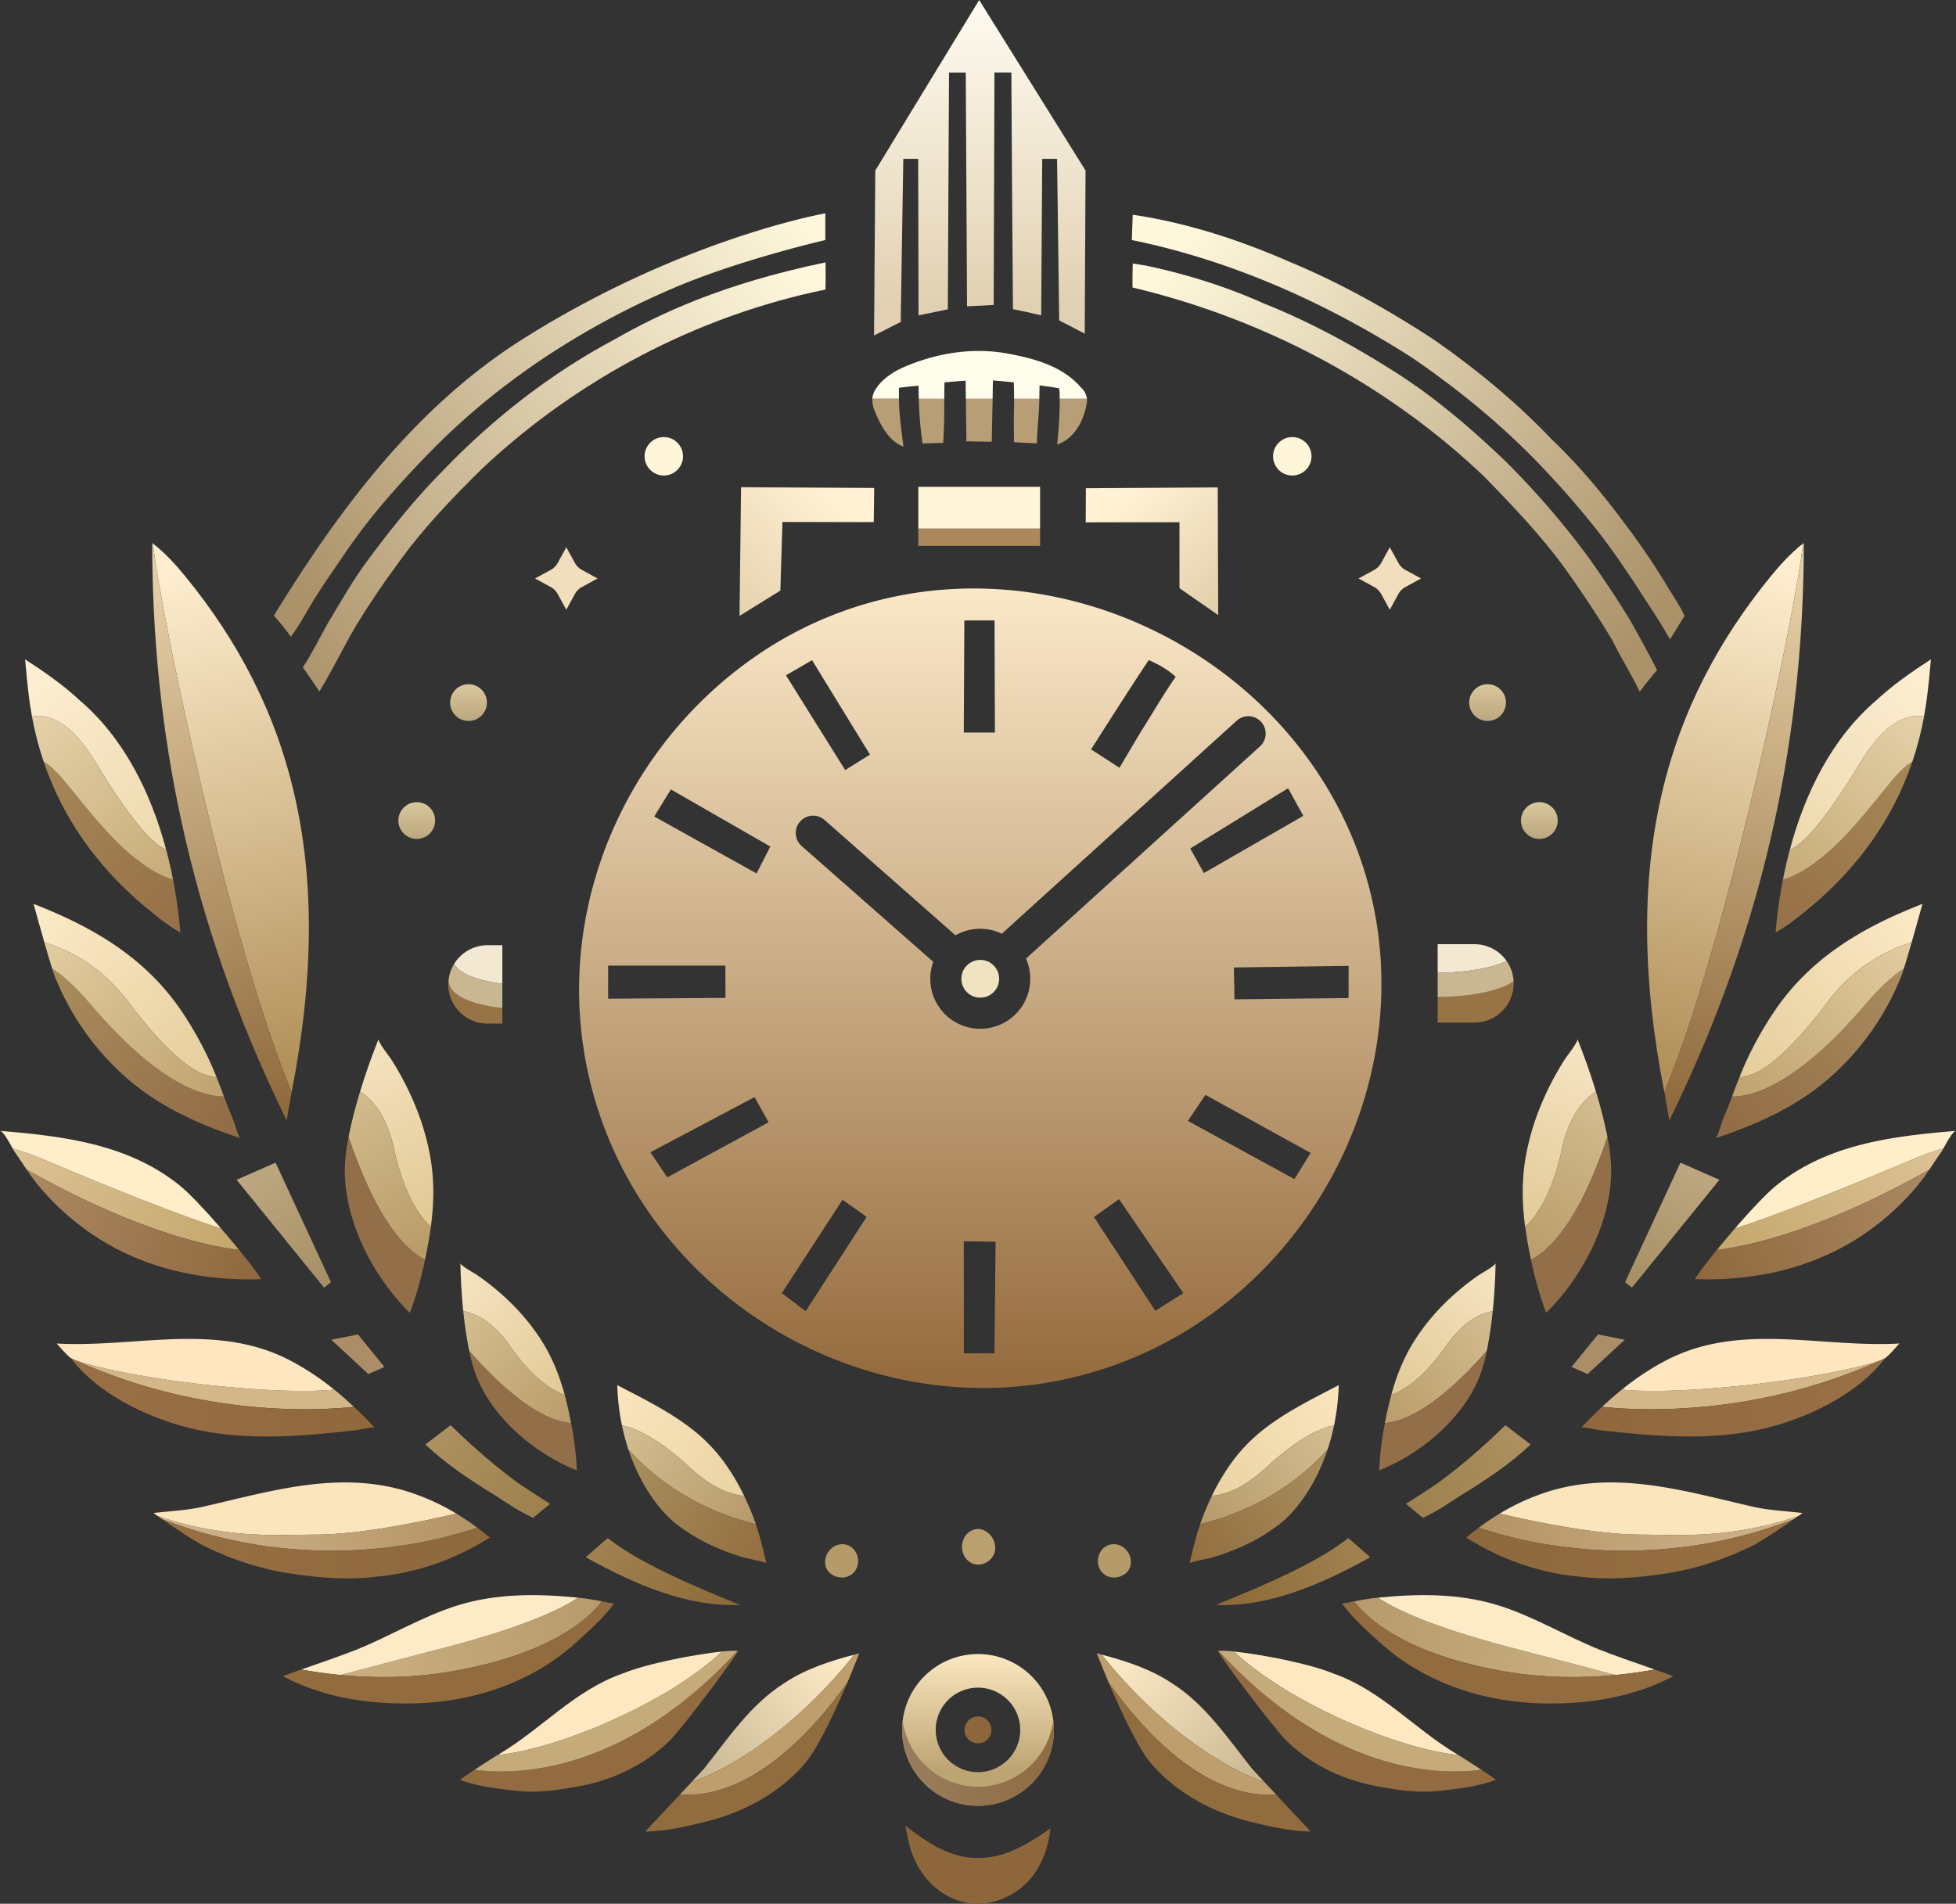 <svg xmlns="http://www.w3.org/2000/svg" xmlns:xlink="http://www.w3.org/1999/xlink" viewBox="0 0 1878.41 1828.57"><rect x="0" y="0" width="1878.41" height="1828.57" fill="#333333" stroke="none"/><defs><style>.cls-1{fill:url(#linear-gradient);}.cls-2{fill:url(#linear-gradient-2);}.cls-3{fill:url(#linear-gradient-3);}.cls-4{fill:url(#linear-gradient-4);}.cls-5{fill:url(#linear-gradient-5);}.cls-6{fill:url(#linear-gradient-6);}.cls-7{fill:url(#linear-gradient-7);}.cls-8{fill:url(#linear-gradient-8);}.cls-9{fill:#efe3c1;}.cls-10{fill:#977346;}.cls-11{fill:#f3e9d2;}.cls-12{fill:#c9b791;}.cls-13{fill:#8d673b;}.cls-14{fill:#baa06f;}.cls-15{fill:url(#linear-gradient-9);}.cls-16{fill:#ab8e67;}.cls-17{fill:url(#linear-gradient-10);}.cls-18{fill:#b49b69;}.cls-19{fill:url(#linear-gradient-11);}.cls-20{fill:url(#linear-gradient-12);}.cls-21{fill:url(#linear-gradient-13);}.cls-22{fill:url(#linear-gradient-14);}.cls-23{fill:url(#linear-gradient-15);}.cls-24{fill:url(#linear-gradient-16);}.cls-25{fill:url(#linear-gradient-17);}.cls-26{fill:url(#linear-gradient-18);}.cls-27{fill:#926f48;}.cls-28{fill:url(#linear-gradient-19);}.cls-29{fill:url(#linear-gradient-20);}.cls-30{fill:url(#linear-gradient-21);}.cls-31{fill:url(#linear-gradient-22);}.cls-32{fill:url(#linear-gradient-23);}.cls-33{fill:url(#linear-gradient-24);}.cls-34{fill:url(#linear-gradient-25);}.cls-35{fill:#ffeec9;}.cls-36{fill:#fde6c0;}.cls-37{fill:url(#linear-gradient-26);}.cls-38{fill:url(#linear-gradient-27);}.cls-39{fill:#fae5bd;}.cls-40{fill:url(#linear-gradient-28);}.cls-41{fill:url(#linear-gradient-29);}.cls-42{fill:url(#linear-gradient-30);}.cls-43{fill:#fdebc8;}.cls-44{fill:url(#linear-gradient-31);}.cls-45{fill:url(#linear-gradient-32);}.cls-46{fill:url(#linear-gradient-33);}.cls-47{fill:url(#linear-gradient-34);}.cls-48{fill:#fde8c2;}.cls-49{fill:#926c40;}.cls-50{fill:url(#linear-gradient-35);}.cls-51{fill:url(#linear-gradient-36);}.cls-52{fill:#bd9e6c;}.cls-53{fill:#906c3f;}.cls-54{fill:url(#linear-gradient-37);}.cls-55{fill:url(#linear-gradient-38);}.cls-56{fill:url(#linear-gradient-39);}.cls-57{fill:url(#linear-gradient-40);}.cls-58{fill:url(#linear-gradient-41);}.cls-59{fill:url(#linear-gradient-42);}.cls-60{fill:url(#linear-gradient-43);}.cls-61{fill:url(#linear-gradient-44);}.cls-62{fill:url(#linear-gradient-45);}.cls-63{fill:url(#linear-gradient-46);}.cls-64{fill:url(#linear-gradient-47);}.cls-65{fill:url(#linear-gradient-48);}.cls-66{fill:url(#linear-gradient-49);}.cls-67{fill:url(#linear-gradient-50);}.cls-68{fill:url(#linear-gradient-51);}.cls-69{fill:url(#linear-gradient-52);}.cls-70{fill:url(#linear-gradient-53);}.cls-71{fill:url(#linear-gradient-54);}.cls-72{fill:url(#linear-gradient-55);}.cls-73{fill:url(#linear-gradient-56);}.cls-74{fill:url(#linear-gradient-57);}.cls-75{fill:url(#linear-gradient-58);}.cls-76{fill:url(#linear-gradient-59);}.cls-77{fill:url(#linear-gradient-60);}.cls-78{fill:url(#linear-gradient-61);}.cls-79{fill:url(#linear-gradient-62);}.cls-80{fill:url(#linear-gradient-63);}.cls-81{fill:url(#linear-gradient-64);}.cls-82{fill:url(#linear-gradient-65);}.cls-83{fill:url(#linear-gradient-66);}.cls-84{fill:url(#linear-gradient-67);}.cls-85{fill:url(#linear-gradient-68);}.cls-86{fill:#fff6da;}.cls-87{fill:#f1debc;}.cls-88{fill:url(#linear-gradient-69);}.cls-89{fill:url(#linear-gradient-70);}.cls-90{fill:#fff5d8;}.cls-91{fill:#ac895c;}.cls-92{fill:none;}.cls-93{fill:#b89e77;}.cls-94{fill:#fefdeb;}</style><linearGradient id="linear-gradient" x1="940.92" y1="0.97" x2="940.92" y2="291.87" gradientUnits="userSpaceOnUse"><stop offset="0" stop-color="#fffbf1"/><stop offset="1" stop-color="#e1d1b2"/></linearGradient><linearGradient id="linear-gradient-2" x1="793.45" y1="466.25" x2="684.22" y2="577.96" gradientUnits="userSpaceOnUse"><stop offset="0" stop-color="#fff2d5"/><stop offset="1" stop-color="#e4d0ac"/></linearGradient><linearGradient id="linear-gradient-3" x1="1090.24" y1="465.45" x2="1177.93" y2="573.55" xlink:href="#linear-gradient-2"/><linearGradient id="linear-gradient-4" x1="1144.82" y1="215.18" x2="1606.3" y2="555.41" gradientUnits="userSpaceOnUse"><stop offset="0" stop-color="#fff8dd"/><stop offset="1" stop-color="#ab9269"/></linearGradient><linearGradient id="linear-gradient-5" x1="749.43" y1="184.47" x2="301.26" y2="576.96" xlink:href="#linear-gradient-4"/><linearGradient id="linear-gradient-6" x1="1126.82" y1="242.62" x2="1575.93" y2="612.54" xlink:href="#linear-gradient-4"/><linearGradient id="linear-gradient-7" x1="754.81" y1="237.99" x2="270.72" y2="652.53" xlink:href="#linear-gradient-4"/><linearGradient id="linear-gradient-8" x1="941.37" y1="559.4" x2="941.37" y2="1318.69" gradientUnits="userSpaceOnUse"><stop offset="0" stop-color="#fbe9c9"/><stop offset="1" stop-color="#966c3f"/></linearGradient><linearGradient id="linear-gradient-9" x1="1633.21" y1="1123.84" x2="1564.27" y2="1233.74" gradientUnits="userSpaceOnUse"><stop offset="0" stop-color="#bda780"/><stop offset="1" stop-color="#a68f63"/></linearGradient><linearGradient id="linear-gradient-10" x1="1458.21" y1="1379.41" x2="1360.16" y2="1449.93" gradientUnits="userSpaceOnUse"><stop offset="0" stop-color="#ac905f"/><stop offset="1" stop-color="#9e814e"/></linearGradient><linearGradient id="linear-gradient-11" x1="1305.3" y1="1487.73" x2="1170.65" y2="1548.41" gradientUnits="userSpaceOnUse"><stop offset="0" stop-color="#a18150"/><stop offset="1" stop-color="#8b6936"/></linearGradient><linearGradient id="linear-gradient-12" x1="1691.58" y1="542.58" x2="1578.37" y2="1021.38" gradientUnits="userSpaceOnUse"><stop offset="0" stop-color="#feeecf"/><stop offset="1" stop-color="#b29059"/></linearGradient><linearGradient id="linear-gradient-13" x1="1735.62" y1="567.67" x2="1615.75" y2="1067.75" gradientUnits="userSpaceOnUse"><stop offset="0" stop-color="#e4cda5"/><stop offset="1" stop-color="#8f6a3c"/></linearGradient><linearGradient id="linear-gradient-14" x1="1847.88" y1="651.6" x2="1715.5" y2="805.64" gradientUnits="userSpaceOnUse"><stop offset="0" stop-color="#fdeed2"/><stop offset="1" stop-color="#edd9ae"/></linearGradient><linearGradient id="linear-gradient-15" x1="1838.89" y1="741.97" x2="1704.66" y2="881.16" gradientUnits="userSpaceOnUse"><stop offset="0" stop-color="#a58757"/><stop offset="1" stop-color="#977148"/></linearGradient><linearGradient id="linear-gradient-16" x1="1844.64" y1="695.37" x2="1714.12" y2="833.93" gradientUnits="userSpaceOnUse"><stop offset="0" stop-color="#e4d0a8"/><stop offset="1" stop-color="#c7ad79"/></linearGradient><linearGradient id="linear-gradient-17" x1="1324.99" y1="1336.19" x2="1439.58" y2="1228.08" gradientUnits="userSpaceOnUse"><stop offset="0" stop-color="#e1c995"/><stop offset="1" stop-color="#f5e3c1"/></linearGradient><linearGradient id="linear-gradient-18" x1="1443.03" y1="1273.75" x2="1321.47" y2="1357.73" gradientUnits="userSpaceOnUse"><stop offset="0" stop-color="#d3bd90"/><stop offset="1" stop-color="#ba9c69"/></linearGradient><linearGradient id="linear-gradient-19" x1="1522.42" y1="448.9" x2="1655.32" y2="323.53" gradientTransform="translate(-126.23 1356) rotate(-22.82)" xlink:href="#linear-gradient-17"/><linearGradient id="linear-gradient-20" x1="1659.31" y1="376.5" x2="1518.34" y2="473.89" gradientTransform="translate(-126.23 1356) rotate(-22.82)" xlink:href="#linear-gradient-18"/><linearGradient id="linear-gradient-21" x1="1661.57" y1="1083.5" x2="1839.11" y2="940.6" gradientUnits="userSpaceOnUse"><stop offset="0" stop-color="#926c45"/><stop offset="1" stop-color="#aa8d5f"/></linearGradient><linearGradient id="linear-gradient-22" x1="1663.67" y1="1027.61" x2="1832.55" y2="877.91" gradientUnits="userSpaceOnUse"><stop offset="0" stop-color="#e5cd9c"/><stop offset="1" stop-color="#fbe9c5"/></linearGradient><linearGradient id="linear-gradient-23" x1="1648.19" y1="1052.47" x2="1847.38" y2="917" gradientUnits="userSpaceOnUse"><stop offset="0" stop-color="#bda06c"/><stop offset="1" stop-color="#e3cda1"/></linearGradient><linearGradient id="linear-gradient-24" x1="1646.79" y1="1194.88" x2="1874.44" y2="1114.47" gradientUnits="userSpaceOnUse"><stop offset="0" stop-color="#c4a76c"/><stop offset="1" stop-color="#ddc296"/></linearGradient><linearGradient id="linear-gradient-25" x1="1630.65" y1="1230.07" x2="1854.59" y2="1145.32" gradientUnits="userSpaceOnUse"><stop offset="0" stop-color="#8f683d"/><stop offset="1" stop-color="#aa8862"/></linearGradient><linearGradient id="linear-gradient-26" x1="1538.52" y1="1330.34" x2="1804.9" y2="1330.34" gradientUnits="userSpaceOnUse"><stop offset="0" stop-color="#d4b788"/><stop offset="1" stop-color="#d4b788"/></linearGradient><linearGradient id="linear-gradient-27" x1="1521.06" y1="1373.36" x2="1798.19" y2="1331.91" gradientUnits="userSpaceOnUse"><stop offset="0" stop-color="#91673c"/><stop offset="1" stop-color="#997046"/></linearGradient><linearGradient id="linear-gradient-28" x1="1420.05" y1="1471.68" x2="1727.23" y2="1471.68" gradientUnits="userSpaceOnUse"><stop offset="0" stop-color="#b49466"/><stop offset="1" stop-color="#d0b58c"/></linearGradient><linearGradient id="linear-gradient-29" x1="1416.11" y1="1493.17" x2="1738.4" y2="1485.12" gradientUnits="userSpaceOnUse"><stop offset="0" stop-color="#8e693d"/><stop offset="1" stop-color="#966f42"/></linearGradient><linearGradient id="linear-gradient-30" x1="1299.77" y1="1545.48" x2="1555.87" y2="1626.21" gradientUnits="userSpaceOnUse"><stop offset="0" stop-color="#b79a6d"/><stop offset="1" stop-color="#cbb182"/></linearGradient><linearGradient id="linear-gradient-31" x1="1282.58" y1="1566.9" x2="1596.83" y2="1632.47" gradientUnits="userSpaceOnUse"><stop offset="0" stop-color="#926c3e"/><stop offset="1" stop-color="#926c3e"/></linearGradient><linearGradient id="linear-gradient-32" x1="1290.9" y1="1338.73" x2="1153.58" y2="1440.34" gradientUnits="userSpaceOnUse"><stop offset="0" stop-color="#fae5be"/><stop offset="1" stop-color="#e9d2a1"/></linearGradient><linearGradient id="linear-gradient-33" x1="1142.7" y1="1460.01" x2="1290.7" y2="1379.28" gradientUnits="userSpaceOnUse"><stop offset="0" stop-color="#b59868"/><stop offset="1" stop-color="#d4be93"/></linearGradient><linearGradient id="linear-gradient-34" x1="1269.98" y1="1414.45" x2="1143.32" y2="1494.25" gradientUnits="userSpaceOnUse"><stop offset="0" stop-color="#a78c5c"/><stop offset="1" stop-color="#936e40"/></linearGradient><linearGradient id="linear-gradient-35" x1="1163.91" y1="1595.34" x2="1425.58" y2="1719.06" gradientUnits="userSpaceOnUse"><stop offset="0" stop-color="#c6ab7a"/><stop offset="1" stop-color="#c6ab7a"/></linearGradient><linearGradient id="linear-gradient-36" x1="1066.57" y1="1587.26" x2="1217.51" y2="1714.08" gradientUnits="userSpaceOnUse"><stop offset="0" stop-color="#ffecc8"/><stop offset="1" stop-color="#c6b490"/></linearGradient><linearGradient id="linear-gradient-37" x1="5663.01" y1="1123.84" x2="5594.08" y2="1233.74" gradientTransform="matrix(-1, 0, 0, 1, 5908.22, 0)" xlink:href="#linear-gradient-9"/><linearGradient id="linear-gradient-38" x1="5488.01" y1="1379.41" x2="5389.96" y2="1449.93" gradientTransform="matrix(-1, 0, 0, 1, 5908.22, 0)" xlink:href="#linear-gradient-10"/><linearGradient id="linear-gradient-39" x1="5335.11" y1="1487.73" x2="5200.45" y2="1548.41" gradientTransform="matrix(-1, 0, 0, 1, 5908.22, 0)" xlink:href="#linear-gradient-11"/><linearGradient id="linear-gradient-40" x1="5721.38" y1="542.58" x2="5608.18" y2="1021.38" gradientTransform="matrix(-1, 0, 0, 1, 5908.22, 0)" xlink:href="#linear-gradient-12"/><linearGradient id="linear-gradient-41" x1="5765.43" y1="567.67" x2="5645.56" y2="1067.75" gradientTransform="matrix(-1, 0, 0, 1, 5908.22, 0)" xlink:href="#linear-gradient-13"/><linearGradient id="linear-gradient-42" x1="5877.69" y1="651.6" x2="5745.31" y2="805.64" gradientTransform="matrix(-1, 0, 0, 1, 5908.22, 0)" xlink:href="#linear-gradient-14"/><linearGradient id="linear-gradient-43" x1="5868.7" y1="741.97" x2="5734.46" y2="881.16" gradientTransform="matrix(-1, 0, 0, 1, 5908.22, 0)" xlink:href="#linear-gradient-15"/><linearGradient id="linear-gradient-44" x1="5874.45" y1="695.37" x2="5743.92" y2="833.93" gradientTransform="matrix(-1, 0, 0, 1, 5908.22, 0)" xlink:href="#linear-gradient-16"/><linearGradient id="linear-gradient-45" x1="5354.79" y1="1336.19" x2="5469.39" y2="1228.08" gradientTransform="matrix(-1, 0, 0, 1, 5908.22, 0)" xlink:href="#linear-gradient-17"/><linearGradient id="linear-gradient-46" x1="5472.83" y1="1273.75" x2="5351.28" y2="1357.73" gradientTransform="matrix(-1, 0, 0, 1, 5908.22, 0)" xlink:href="#linear-gradient-18"/><linearGradient id="linear-gradient-47" x1="5236.88" y1="2011.62" x2="5369.78" y2="1886.25" gradientTransform="matrix(-0.92, -0.39, -0.39, 0.92, 6034.44, 1356)" xlink:href="#linear-gradient-17"/><linearGradient id="linear-gradient-48" x1="5373.78" y1="1939.21" x2="5232.81" y2="2036.6" gradientTransform="matrix(-0.92, -0.39, -0.39, 0.92, 6034.44, 1356)" xlink:href="#linear-gradient-18"/><linearGradient id="linear-gradient-49" x1="5691.37" y1="1083.5" x2="5868.91" y2="940.6" gradientTransform="matrix(-1, 0, 0, 1, 5908.22, 0)" xlink:href="#linear-gradient-21"/><linearGradient id="linear-gradient-50" x1="5693.48" y1="1027.61" x2="5862.36" y2="877.91" gradientTransform="matrix(-1, 0, 0, 1, 5908.22, 0)" xlink:href="#linear-gradient-22"/><linearGradient id="linear-gradient-51" x1="5677.99" y1="1052.47" x2="5877.18" y2="917" gradientTransform="matrix(-1, 0, 0, 1, 5908.22, 0)" xlink:href="#linear-gradient-23"/><linearGradient id="linear-gradient-52" x1="5676.6" y1="1194.88" x2="5904.24" y2="1114.47" gradientTransform="matrix(-1, 0, 0, 1, 5908.22, 0)" xlink:href="#linear-gradient-24"/><linearGradient id="linear-gradient-53" x1="5660.46" y1="1230.07" x2="5884.39" y2="1145.32" gradientTransform="matrix(-1, 0, 0, 1, 5908.22, 0)" xlink:href="#linear-gradient-25"/><linearGradient id="linear-gradient-54" x1="5568.32" y1="1330.34" x2="5834.71" y2="1330.34" gradientTransform="matrix(-1, 0, 0, 1, 5908.22, 0)" xlink:href="#linear-gradient-26"/><linearGradient id="linear-gradient-55" x1="5550.87" y1="1373.36" x2="5828" y2="1331.91" gradientTransform="matrix(-1, 0, 0, 1, 5908.22, 0)" xlink:href="#linear-gradient-27"/><linearGradient id="linear-gradient-56" x1="5449.86" y1="1471.68" x2="5757.03" y2="1471.68" gradientTransform="matrix(-1, 0, 0, 1, 5908.22, 0)" xlink:href="#linear-gradient-28"/><linearGradient id="linear-gradient-57" x1="5445.92" y1="1493.17" x2="5768.21" y2="1485.12" gradientTransform="matrix(-1, 0, 0, 1, 5908.22, 0)" xlink:href="#linear-gradient-29"/><linearGradient id="linear-gradient-58" x1="5329.58" y1="1545.48" x2="5585.68" y2="1626.21" gradientTransform="matrix(-1, 0, 0, 1, 5908.22, 0)" xlink:href="#linear-gradient-30"/><linearGradient id="linear-gradient-59" x1="5312.38" y1="1566.9" x2="5626.63" y2="1632.47" gradientTransform="matrix(-1, 0, 0, 1, 5908.22, 0)" xlink:href="#linear-gradient-31"/><linearGradient id="linear-gradient-60" x1="5320.71" y1="1338.73" x2="5183.38" y2="1440.34" gradientTransform="matrix(-1, 0, 0, 1, 5908.22, 0)" xlink:href="#linear-gradient-32"/><linearGradient id="linear-gradient-61" x1="5172.5" y1="1460.01" x2="5320.5" y2="1379.28" gradientTransform="matrix(-1, 0, 0, 1, 5908.22, 0)" xlink:href="#linear-gradient-33"/><linearGradient id="linear-gradient-62" x1="5299.79" y1="1414.45" x2="5173.13" y2="1494.25" gradientTransform="matrix(-1, 0, 0, 1, 5908.22, 0)" xlink:href="#linear-gradient-34"/><linearGradient id="linear-gradient-63" x1="5193.71" y1="1595.34" x2="5455.38" y2="1719.06" gradientTransform="matrix(-1, 0, 0, 1, 5908.22, 0)" xlink:href="#linear-gradient-35"/><linearGradient id="linear-gradient-64" x1="5096.38" y1="1587.26" x2="5247.31" y2="1714.08" gradientTransform="matrix(-1, 0, 0, 1, 5908.22, 0)" xlink:href="#linear-gradient-36"/><linearGradient id="linear-gradient-65" x1="939.21" y1="1592.55" x2="939.21" y2="1699.36" gradientUnits="userSpaceOnUse"><stop offset="0" stop-color="#f9e6bf"/><stop offset="1" stop-color="#bda473"/></linearGradient><linearGradient id="linear-gradient-66" x1="866.34" y1="1693.44" x2="1012.07" y2="1693.44" gradientUnits="userSpaceOnUse"><stop offset="0" stop-color="#997e5f"/><stop offset="1" stop-color="#8f6b42"/></linearGradient><linearGradient id="linear-gradient-67" x1="1428.56" y1="657.92" x2="1428.56" y2="691.1" gradientUnits="userSpaceOnUse"><stop offset="0" stop-color="#d9c79c"/><stop offset="1" stop-color="#bda880"/></linearGradient><linearGradient id="linear-gradient-68" x1="1478.29" y1="771.22" x2="1478.29" y2="804.39" xlink:href="#linear-gradient-67"/><linearGradient id="linear-gradient-69" x1="1241.66" y1="657.92" x2="1241.66" y2="691.1" gradientTransform="matrix(-1, 0, 0, 1, 1691.59, 0)" xlink:href="#linear-gradient-67"/><linearGradient id="linear-gradient-70" x1="1291.38" y1="771.22" x2="1291.38" y2="804.39" gradientTransform="matrix(-1, 0, 0, 1, 1691.59, 0)" xlink:href="#linear-gradient-67"/></defs><g id="Слой_2" data-name="Слой 2"><g id="Layer_1" data-name="Layer 1"><path class="cls-1" d="M1042.48,163.82,940.33,0,840.56,163.82l-1.19,158.42,25.62-13,2.47-156.65h14.31l.31,150.29,28.14-5.78,1.14-227.45h16.09l1.23,224.57,25.57-1.3L955,69.63h16.23s1.3,214.77,1.53,227.35c9.05,1.86,18.12,3.69,27.12,5.88l1-150.29h14.25l2.06,155.21s24.52,12.61,24.51,12.71Z"/><polygon class="cls-2" points="711.65 467.97 710.2 591.58 749.41 567.26 751.4 501.38 839.11 501.48 839.5 468.69 711.65 467.97"/><polygon class="cls-3" points="1169.44 468.18 1042.81 468.95 1042.66 501.69 1132.71 501.63 1132.69 564.97 1169.88 590.82 1169.44 468.18"/><path class="cls-4" d="M1600.71,562.34a693.4,693.4,0,0,0-39.35-58c-21.55-29.23-45-57.37-71.27-82.4-34.46-36.16-73.23-68.07-114.26-96.5-43.56-28.38-89.13-53.9-137.18-73.87-48.22-21.09-98.8-37.61-150.91-45.32-.18,8.1-.54,16.19-.8,24.31,95.83,19.61,186.4,60.21,268.6,112.69,45,30.67,87.28,65.39,124.93,104.82,25.13,26.63,49.23,54.44,70.45,84.32,9.12,13.19,18.25,26.39,26.78,40,1.83,2.86,3.68,5.7,5.56,8.59q10.8,16.2,20.5,33.12l13.94-22.48C1613.11,581.25,1606.38,572.05,1600.71,562.34Z"/><path class="cls-5" d="M792.59,204.91s-137.22,24-290.23,120.55C399.46,390.38,326.22,488.33,263,591.31a219.33,219.33,0,0,1,16.32,20.28c9.35-12.27,16-26.24,24.38-39.12,9.74-15.24,20.11-30,30.29-45,24.17-34.92,52.73-66.57,82.48-96.81,46.24-46.65,99.57-86,156.86-117.94a762.8,762.8,0,0,1,80.22-38.85c61.82-25.5,139-43.29,139-43.29Z"/><path class="cls-6" d="M1564.6,594.35c-12.19-20-25.31-39.39-38.79-58.51a796.85,796.85,0,0,0-81.42-94.16c-33.1-31.47-68-61.42-106.81-85.7-39.31-24.9-80.4-47.17-123.65-64.39-35.93-16.16-73.79-28-112.25-36.24-4.61-.85-9.23-1.54-13.84-2.19-.23,7.66-.36,15.34-.21,23,125.74,29.85,244,92.38,337.66,181.59,28.69,29.43,57.22,59.36,81,93,14.77,21,29,42.28,42.12,64.34,8.22,16.7,18.17,32.5,26.27,49.28,5.36-7.06,10.8-14,16.65-20.7Q1578.62,618.68,1564.6,594.35Z"/><path class="cls-7" d="M792.82,252c-100,20.84-160,49.7-202.77,74.06-61,32.52-116.17,75.59-164.09,125.31-26.47,26.68-50.08,56.09-72.45,86.27C339,556.9,327.27,578,314.82,598.6c-8,14.1-15,28.79-23.95,42.35,5.37,7.68,10.65,15.39,15.8,23.2,12.81-20.73,23.2-42.84,35.63-63.8q18.12-29.76,38.92-57.84C405,508.88,433.64,479,463,450.11c91.4-85.91,206.72-146.81,329.69-172C793,269.38,792.82,260.69,792.82,252Z"/><path class="cls-8" d="M1326.53,936.6a369,369,0,0,0-4-46.62c-38-250.18-323.5-399.08-550.94-286.7a358.84,358.84,0,0,0-36.11,20.52C609.26,705.48,537.6,855.93,560.26,1006.09c36.89,244.66,301.93,394,530,297.32C1235.29,1241.91,1330.14,1092.31,1326.53,936.6ZM1237,757.13l14.62,26.53-95.47,54.9L1143.06,815ZM1103.24,634c9.3,4.1,18.27,9.15,25.83,16.08-11.91,17.12-22.38,35.14-33.46,52.79-6.93,11.47-20.54,34.59-20.54,34.59l-27.27-17.65S1089.37,654.19,1103.24,634ZM926.09,596h29l.36,107.61H925.55ZM779.84,634.11l55.62,90.7-23.79,14.85-56.86-91ZM584,927.48H696.61l.08,31-112.69.8Zm56.78,203.39-16.18-24.1,100.08-53,13.43,24.2Zm85.78-291.93-98.28-54.69,16-26,95.49,54.87Zm47.17,420.45-22.94-17.3,58.33-89.7,23.15,16.42ZM955,1299.8l-29.36.08-.08-107.69,30.54.57ZM941.37,988.16a48,48,0,0,1-48-48,47.36,47.36,0,0,1,2.91-16.29L769.84,812.6a16.63,16.63,0,1,1,22-25L917.63,898.41a47.58,47.58,0,0,1,44.46-1.55L1187.6,692.28A16.63,16.63,0,0,1,1210,716.92L985.27,920.73a48,48,0,0,1-43.9,67.43Zm168.08,270.89-58.92-90.13,24.1-17.12,61.78,90.29Zm133.65-126.5-102.36-55.91,16.88-25,101,55.73Zm52-173.91-109.57,1.24-.6-30.6,110.17-1.52Z"/><circle class="cls-9" cx="941.37" cy="940.13" r="18.15"/><path class="cls-10" d="M430.78,941.18a37.12,37.12,0,0,0-.28,4.36,37.65,37.65,0,0,0,37.65,37.65h14.26V968.32C464.62,966.28,430.91,959.94,430.78,941.18Z"/><path class="cls-11" d="M482.41,944.94V907.89H468.15A37.59,37.59,0,0,0,436.05,926C443.41,938,467.06,942.94,482.41,944.94Z"/><path class="cls-12" d="M436.05,926a37.29,37.29,0,0,0-5.27,15.23c.13,18.76,33.84,25.1,51.63,27.14V944.94C467.06,942.94,443.41,938,436.05,926Z"/><path class="cls-10" d="M1380.66,982.19H1416a37.64,37.64,0,0,0,37.64-37.64c0-.66-.07-1.31-.1-2-19.31,13.23-58.54,15-72.9,15.18Z"/><path class="cls-11" d="M1416,906.91h-35.36v27.52c12.86-.16,45.64-1.6,66.22-11.39A37.58,37.58,0,0,0,1416,906.91Z"/><path class="cls-12" d="M1380.66,934.43v23.34c14.36-.19,53.59-1.95,72.9-15.18a37.33,37.33,0,0,0-6.68-19.55C1426.3,932.83,1393.52,934.27,1380.66,934.43Z"/><path class="cls-13" d="M869.58,1753.69c20,15.62,42.68,31.13,69.15,30.85,26.32.75,49.33-14,70.11-28.4-2.06,18.58-8.64,37.27-21.6,51.11-16.11,16.88-41.53,25.82-64.34,19-20.28-5.42-36.44-21.55-44.74-40.45C873.47,1775.7,871.61,1764.59,869.58,1753.69Z"/><path class="cls-14" d="M932,1470.65c12.25-7.28,25.93,6.16,23.51,19-2.14,11.27-16.19,17.33-25.32,9.92S921.81,1476.72,932,1470.65Z"/><polygon class="cls-15" points="1613.78 1116.76 1560.58 1231.56 1567.18 1236.82 1651.2 1133.2 1613.78 1116.76"/><polygon class="cls-16" points="1509.21 1312.96 1534.63 1281.77 1560.32 1286.82 1524.65 1319.83 1509.21 1312.96"/><path class="cls-17" d="M1445.7,1368.92c-20.49,19.95-42,38.86-65.13,55.75-10.06,6.75-20.16,13.4-30.44,19.77l16.36,13.5c12.68-5.85,24.36-13.71,36-21.36,23.71-14.46,47.19-30,67.45-49.11Z"/><path class="cls-18" d="M1066,1483.64c10.57-2.59,20.46,6.59,20,17.5-.54,14.23-20.78,19.22-28.77,7.76C1050.91,1499.81,1055.35,1486.24,1066,1483.64Z"/><path class="cls-19" d="M1294.81,1477.3c-28.4,22.59-76.15,43.58-127.2,64.3,49.57,2.1,99.37-18.66,148.29-45.84Z"/><path class="cls-20" d="M1700.31,553.78c-99.87,122.41-145.66,273.33-102,495.25,60.05-143.8,127-465.32,133.08-526.87C1719.75,531.29,1709.67,542.31,1700.31,553.78Z"/><path class="cls-21" d="M1732.29,521.48c-.29.22-.56.46-.85.68-6.09,61.55-73,383.07-133.08,526.87l4.77,27.15C1700,878.48,1731.94,696.23,1732.29,521.48Z"/><path class="cls-22" d="M1786.63,732.16c22.7-37.67,43.87-46.75,61.09-44.11q1.53-8.34,2.65-16.9c1.64-12.57,2.88-25.19,3.94-37.83-18.5,12-36.65,24.62-52.78,39.67-42.06,36-68,88.29-82.61,142.84C1728.19,812.79,1747.78,796.58,1786.63,732.16Z"/><path class="cls-23" d="M1780,794c-31.78,35.76-55,47.27-67.8,50.89a473.73,473.73,0,0,0-6.91,49.31c0,.47-.09.94-.13,1.41,11.27-6.18,21.27-14.28,31.17-22.42,47.23-38.87,81.28-86.05,100.06-141.47C1821.17,740.68,1809.79,760.54,1780,794Z"/><path class="cls-24" d="M1786.63,732.16c-38.85,64.42-58.44,80.63-67.71,83.67q-3.87,14.48-6.68,29.08c12.84-3.62,36-15.13,67.8-50.89,29.75-33.48,41.13-53.34,56.39-62.28a310.41,310.41,0,0,0,11.29-43.69C1830.5,685.41,1809.33,694.49,1786.63,732.16Z"/><path class="cls-25" d="M1389,1292.42c15.07-21.4,30.55-30.49,44.54-33.08,1.58-15.37,2.43-30.86,2.73-46.08,0,2.35-13.66,9.79-15.84,11.3a241.39,241.39,0,0,0-35.28,29.56,207.22,207.22,0,0,0-25.24,31.16c-11.39,17.31-18.6,35.44-23.81,54.59C1349.67,1335,1367.94,1322.35,1389,1292.42Z"/><path class="cls-26" d="M1433.54,1259.34c-14,2.59-29.47,11.68-44.54,33.08-21.06,29.93-39.33,42.53-52.9,47.45-2.36,8.64-4.31,17.49-6.06,26.57l-.09.49c16.18-1.07,48-12.54,97.77-69.18.16-.77.34-1.54.5-2.32C1430.57,1283.61,1432.28,1271.51,1433.54,1259.34Z"/><path class="cls-27" d="M1330,1366.93a295.63,295.63,0,0,0-5.5,45.34c39.85-15.7,80.63-49.8,96.47-90.42a150.78,150.78,0,0,0,6.8-24.1C1377.93,1354.39,1346.13,1365.86,1330,1366.93Z"/><path class="cls-28" d="M1499.89,1103.83c6.48-29.66,18.94-46.34,32.73-55.39-5.22-17.15-11.28-34.09-17.81-50.49,1,2.53-10.19,16.61-11.85,19.2a280.38,280.38,0,0,0-24.42,47.46,241.29,241.29,0,0,0-13,44.67c-4.38,23.62-3.93,46.24-.9,69.06C1477,1167,1490.83,1145.29,1499.89,1103.83Z"/><path class="cls-29" d="M1532.62,1048.44c-13.79,9-26.25,25.73-32.73,55.39-9.06,41.46-22.93,63.15-35.22,74.51,1.37,10.3,3.26,20.64,5.48,31.12l.12.57c16.82-8.42,45.65-35,73.4-117.92-.17-.9-.33-1.8-.51-2.7C1540.36,1075.71,1536.75,1062,1532.62,1048.44Z"/><path class="cls-27" d="M1470.27,1210a342.14,342.14,0,0,0,14.52,50.94c35.53-34.7,63.79-89.49,62.45-140a174,174,0,0,0-3.57-28.82C1515.92,1175.05,1487.09,1201.61,1470.27,1210Z"/><path class="cls-30" d="M1791.73,964.44c-67.33,79.37-110.78,89-128.39,88.8q-1.33,3.59-2.71,7.16c-2.11,5.44-4.46,10.85-6.65,16.29-.92,2.29-4.66,15.93-6.59,16.56,40.79-13.39,79.68-31,111.86-60a255.26,255.26,0,0,0,66.65-95.75c.62-1.59,1.48-4.15,2.5-7.36C1817.93,936.9,1805.79,947.87,1791.73,964.44Z"/><path class="cls-31" d="M1755.25,962.28c23.72-31.36,52.45-48.39,80.56-57.08,4.51-15.78,9-32.1,10.41-37-55.64,21.69-104.65,49.78-139.72,99.49a335.38,335.38,0,0,0-33.38,60.43c-.82,1.91-1.59,3.84-2.37,5.77C1682.49,1035,1707.5,1025.39,1755.25,962.28Z"/><path class="cls-32" d="M1755.25,962.28c-47.75,63.11-72.76,72.71-84.5,71.57-2.59,6.42-5,12.9-7.41,19.39,17.61.19,61.06-9.43,128.39-88.8,14.06-16.57,26.2-27.54,36.67-34.26,2-6.48,4.73-15.63,7.41-25C1807.7,913.89,1779,930.92,1755.25,962.28Z"/><path class="cls-33" d="M1666.21,1179.86c-6,7-12,14.08-17.41,20.71,23.62-2.64,94.35-15.42,204-77.15,3.83-5.66,7.52-11.4,11.51-17,.47-.66,1.17-1.86,2-3.33a250.66,250.66,0,0,0-29.1,10.33C1735,1156.58,1686.55,1173.5,1666.21,1179.86Z"/><path class="cls-34" d="M1627.65,1228.62c53.48,1.92,107.33-9,153.32-37.33a248,248,0,0,0,60.24-52.21,191.56,191.56,0,0,0,11.54-15.66c-109.6,61.73-180.33,74.51-204,77.15C1639,1212.56,1631.07,1223,1627.65,1228.62Z"/><path class="cls-35" d="M1878.41,1086.21c-61.33,5.13-123.52,12.64-172.93,52.76-9.2,7.47-24.51,23.86-39.27,40.89,20.34-6.36,68.76-23.28,171-66.47a250.66,250.66,0,0,1,29.1-10.33C1869.63,1097.11,1875.33,1086.47,1878.41,1086.21Z"/><path class="cls-36" d="M1824,1290.47c-4.3,4.82-8.51,9.77-13.43,14-1.88.88-3.76,1.75-5.62,2.6-60.85,19.34-192.77,33.36-247.39,27.69a253.6,253.6,0,0,1,43.33-28.59c18.89-9.66,38.2-15,57.74-17.7C1712.55,1281,1768.59,1293.56,1824,1290.47Z"/><path class="cls-37" d="M1804.9,1307c-120.68,54.57-233.19,47.84-266.38,44.26,6.11-5.72,12.45-11.29,19-16.57C1612.13,1340.4,1744.05,1326.38,1804.9,1307Z"/><path class="cls-38" d="M1810.52,1304.44c-.15.13-.8.83-1,1.06-26.47,34.43-75.16,57.22-116.32,66.88-51,12-105,7.12-156.48,1.4-2.3-.26-17-3.69-18.22-2.43,6.36-6.8,13-13.55,20-20,33.19,3.58,145.7,10.31,266.38-44.26C1806.76,1306.19,1808.64,1305.32,1810.52,1304.44Z"/><path class="cls-39" d="M1727.23,1456c2.07-1.47,3.44-2.46,3.8-2.74-15.85-1.88-31.86-2.45-47.45-6-65.39-14.92-130.5-35.3-197-14.49a214.11,214.11,0,0,0-46.38,21.07c35.67,8.36,93.68,20.22,135.53,20.19C1607.41,1474,1660.72,1479,1727.23,1456Z"/><path class="cls-40" d="M1575.73,1474c-41.85,0-99.86-11.83-135.53-20.19-6.93,4.17-13.64,8.71-20.15,13.55,40.72,13.91,162.47,45.93,302.5-8.11l4.68-3.28C1660.72,1479,1607.41,1474,1575.73,1474Z"/><path class="cls-41" d="M1420.05,1467.38q-6.12,4.56-12,9.46c33.15,21.05,71.35,34.48,110.53,37.73,25.85,3.2,52.06,1,77.73-2.7,30.11-4.13,59.31-13.67,86.53-27.12,10.39-5.38,28.88-17.92,39.72-25.48C1582.52,1513.31,1460.77,1481.29,1420.05,1467.38Z"/><path class="cls-42" d="M1551.33,1608.85c-32.4,3.11-68.59,3.06-106.22-3.41-94.31-16.18-131.53-50.15-144.73-67.3,6-1.13,12.81-2.42,16.34-2.83l6.75-.72c15.19,10.26,50.11,27.73,128.31,48.09C1489.52,1592.48,1523,1601.29,1551.33,1608.85Z"/><path class="cls-43" d="M1589.06,1603.61c-11.83,2.14-24.46,4-37.73,5.24-28.38-7.56-61.81-16.37-99.55-26.17-78.2-20.36-113.12-37.83-128.31-48.09,38.38-3.92,78-4.2,115.19,7.32,33.87,10.51,64.26,29.2,97,42.45C1547.69,1589.23,1572.13,1597.68,1589.06,1603.61Z"/><path class="cls-44" d="M1606.77,1610a194.45,194.45,0,0,1-18.64,8.69c-35.54,14.43-74.9,18.86-113.1,17.21-54.2-2.32-109-21-149.34-57.86-13.14-11.7-26.39-23.61-36.93-37.81,1,0,6-1,11.62-2.07,13.2,17.15,50.42,51.12,144.73,67.3,37.63,6.47,73.82,6.52,106.22,3.41,13.27-1.29,25.9-3.1,37.73-5.24C1598.16,1606.78,1605.12,1609.23,1606.77,1610Z"/><path class="cls-45" d="M1281.14,1369.08a222,222,0,0,0,4.5-38.65c-28.54,15-58.33,29.18-82.33,51.18a157.75,157.75,0,0,0-21.35,24.31,208.45,208.45,0,0,0-18.12,30.8c13.41-1,31-7.72,52.24-27.26C1248.54,1379.61,1269.7,1371.18,1281.14,1369.08Z"/><path class="cls-46" d="M1216.08,1409.46c-21.25,19.54-38.83,26.23-52.24,27.26a251.28,251.28,0,0,0-11.16,26.92c0,.1-.06.21-.1.31,65.46-16,104.94-52.08,122.39-71.78a206.58,206.58,0,0,0,6.17-23.09C1269.7,1371.18,1248.54,1379.61,1216.08,1409.46Z"/><path class="cls-47" d="M1152.58,1464c-4.26,12.3-7.27,25-10.18,37.66.3-1.29,20-5.09,22.31-5.79a240.88,240.88,0,0,0,22.77-8.15,177.1,177.1,0,0,0,41.57-24c16.21-12.81,34.6-37.41,45.92-71.52C1257.52,1411.87,1218,1447.93,1152.58,1464Z"/><path class="cls-48" d="M1398.53,1684.53c-40.31-24.1-72.63-61.34-117.84-77-23.79-9.83-70.28-18.59-95.74-21.22,54.39,51,160.74,94.41,215.54,99.39Z"/><path class="cls-49" d="M1170.15,1585.61l-.66.05c3.56,7.35,53.08,73.82,66.71,87.14,24,23.15,55.42,37.69,88.18,43.26,19,3.53,38.51,6.34,57.89,4.09,18.32-2.11,37-4,54.41-10.62-1.71-1.36-7.44-5.25-14.09-9.63C1385.61,1704.94,1280.87,1705.84,1170.15,1585.61Z"/><path class="cls-50" d="M1422.59,1699.9c-7.74-5.11-16.72-10.89-22.1-14.19-54.8-5-161.15-48.43-215.54-99.39a93.74,93.74,0,0,0-14.8-.71C1280.87,1705.84,1385.61,1704.94,1422.59,1699.9Z"/><path class="cls-51" d="M1214.11,1711.51l-11.91-12.8c-23.35-29.44-44.79-61.84-77.24-82.25-20.26-13.43-43.55-21-66.9-27.14C1116.46,1663,1181.91,1701.24,1214.11,1711.51Z"/><path class="cls-52" d="M1225.58,1723.82l-11.47-12.31c-32.2-10.27-97.65-48.51-156-122.19l-4.81-1.24s4.64,12.11,11.57,28.42C1098.61,1663.64,1157.68,1728.14,1225.58,1723.82Z"/><path class="cls-53" d="M1225.58,1723.82c-67.9,4.32-127-60.18-160.76-107.32,11.43,26.89,29.08,65.2,42.43,79.48,23.89,26.8,56.78,44.33,91.27,53.25,19.72,5,39.77,9.61,60.21,10C1253.06,1753.26,1238.5,1737.68,1225.58,1723.82Z"/><polygon class="cls-54" points="264.63 1116.76 317.83 1231.56 311.23 1236.82 227.21 1133.2 264.63 1116.76"/><polygon class="cls-16" points="369.2 1312.96 343.79 1281.77 318.09 1286.82 353.76 1319.83 369.2 1312.96"/><path class="cls-55" d="M432.71,1368.92c20.49,19.95,42,38.86,65.14,55.75,10,6.75,20.15,13.4,30.44,19.77l-16.37,13.5c-12.68-5.85-24.36-13.71-36-21.36-23.72-14.46-47.2-30-67.46-49.11Z"/><path class="cls-18" d="M812.46,1483.64c-10.58-2.59-20.47,6.59-20.06,17.5.54,14.23,20.78,19.22,28.77,7.76C827.51,1499.81,823.07,1486.24,812.46,1483.64Z"/><path class="cls-56" d="M583.6,1477.3c28.41,22.59,76.16,43.58,127.2,64.3-49.57,2.1-99.36-18.66-148.28-45.84Z"/><path class="cls-57" d="M178.11,553.78C278,676.19,323.76,827.11,280.05,1049,220,905.23,153.06,583.71,147,522.16,158.66,531.29,168.75,542.31,178.11,553.78Z"/><path class="cls-58" d="M146.12,521.48c.29.22.56.46.85.68,6.09,61.55,73,383.07,133.08,526.87l-4.77,27.15C178.41,878.48,146.47,696.23,146.12,521.48Z"/><path class="cls-59" d="M91.79,732.16c-22.71-37.67-43.87-46.75-61.1-44.11q-1.53-8.34-2.65-16.9c-1.63-12.57-2.88-25.19-3.94-37.83,18.51,12,36.65,24.62,52.79,39.67,42.06,36,68,88.29,82.6,142.84C150.22,812.79,130.63,796.58,91.79,732.16Z"/><path class="cls-60" d="M98.37,794c31.78,35.76,55,47.27,67.81,50.89a479.16,479.16,0,0,1,6.91,49.31l.12,1.41c-11.26-6.18-21.27-14.28-31.16-22.42C94.81,834.34,60.77,787.16,42,731.74,57.24,740.68,68.62,760.54,98.37,794Z"/><path class="cls-61" d="M91.79,732.16c38.84,64.42,58.43,80.63,67.7,83.67q3.87,14.48,6.69,29.08c-12.85-3.62-36-15.13-67.81-50.89C68.62,760.54,57.24,740.68,42,731.74a309.06,309.06,0,0,1-11.3-43.69C47.92,685.41,69.08,694.49,91.79,732.16Z"/><path class="cls-62" d="M489.41,1292.42c-15.06-21.4-30.55-30.49-44.53-33.08-1.59-15.37-2.44-30.86-2.73-46.08,0,2.35,13.65,9.79,15.84,11.3a241.31,241.31,0,0,1,35.27,29.56,207.29,207.29,0,0,1,25.25,31.16c11.38,17.31,18.59,35.44,23.81,54.59C528.75,1335,510.47,1322.35,489.41,1292.42Z"/><path class="cls-63" d="M444.88,1259.34c14,2.59,29.47,11.68,44.53,33.08,21.06,29.93,39.34,42.53,52.91,47.45,2.35,8.64,4.3,17.49,6,26.57l.09.49c-16.18-1.07-48-12.54-97.77-69.18-.16-.77-.34-1.54-.49-2.32C447.85,1283.61,446.13,1271.51,444.88,1259.34Z"/><path class="cls-27" d="M548.46,1366.93a295.63,295.63,0,0,1,5.5,45.34c-39.85-15.7-80.63-49.8-96.46-90.42a149.78,149.78,0,0,1-6.81-24.1C500.49,1354.39,532.28,1365.86,548.46,1366.93Z"/><path class="cls-64" d="M378.52,1103.83c-6.47-29.66-18.94-46.34-32.72-55.39,5.21-17.15,11.28-34.09,17.8-50.49-1,2.53,10.19,16.61,11.85,19.2a280.38,280.38,0,0,1,24.42,47.46,240.52,240.52,0,0,1,13,44.67c4.39,23.62,3.94,46.24.9,69.06C401.45,1167,387.58,1145.29,378.52,1103.83Z"/><path class="cls-65" d="M345.8,1048.44c13.78,9,26.25,25.73,32.72,55.39,9.06,41.46,22.93,63.15,35.22,74.51-1.37,10.3-3.26,20.64-5.48,31.12l-.12.57c-16.82-8.42-45.64-35-73.4-117.92.17-.9.33-1.8.51-2.7C338.06,1075.71,341.67,1062,345.8,1048.44Z"/><path class="cls-27" d="M408.14,1210A342.11,342.11,0,0,1,393.63,1261c-35.54-34.7-63.8-89.49-62.45-140a172.9,172.9,0,0,1,3.56-28.82C362.5,1175.05,391.32,1201.61,408.14,1210Z"/><path class="cls-66" d="M86.68,964.44c67.34,79.37,110.78,89,128.39,88.8.9,2.39,1.79,4.78,2.71,7.16,2.11,5.44,4.46,10.85,6.65,16.29.93,2.29,4.67,15.93,6.59,16.56-40.79-13.39-79.67-31-111.86-60a255.12,255.12,0,0,1-66.64-95.75C51.89,936,51,933.39,50,930.18,60.48,936.9,72.62,947.87,86.68,964.44Z"/><path class="cls-67" d="M123.16,962.28c-23.72-31.36-52.45-48.39-80.55-57.08-4.52-15.78-9-32.1-10.42-37,55.64,21.69,104.65,49.78,139.73,99.49a336,336,0,0,1,33.37,60.43c.83,1.91,1.6,3.84,2.38,5.77C195.92,1035,170.91,1025.39,123.16,962.28Z"/><path class="cls-68" d="M123.16,962.28c47.75,63.11,72.76,72.71,84.51,71.57,2.59,6.42,5,12.9,7.4,19.39-17.61.19-61-9.43-128.39-88.8C72.62,947.87,60.48,936.9,50,930.18c-2-6.48-4.73-15.63-7.4-25C70.71,913.89,99.44,930.92,123.16,962.28Z"/><path class="cls-69" d="M212.2,1179.86c6.06,7,12,14.08,17.41,20.71-23.61-2.64-94.34-15.42-204-77.15-3.82-5.66-7.52-11.4-11.51-17-.47-.66-1.17-1.86-2-3.33a250.66,250.66,0,0,1,29.1,10.33C143.44,1156.58,191.87,1173.5,212.2,1179.86Z"/><path class="cls-70" d="M250.77,1228.62c-53.49,1.92-107.34-9-153.33-37.33a248.16,248.16,0,0,1-60.24-52.21,193.93,193.93,0,0,1-11.54-15.66c109.61,61.73,180.34,74.51,204,77.15C239.39,1212.56,247.35,1223,250.77,1228.62Z"/><path class="cls-35" d="M0,1086.21c61.33,5.13,123.52,12.64,172.93,52.76,9.2,7.47,24.52,23.86,39.27,40.89-20.33-6.36-68.76-23.28-170.95-66.47a250.66,250.66,0,0,0-29.1-10.33C8.78,1097.11,3.09,1086.47,0,1086.21Z"/><path class="cls-36" d="M54.46,1290.47c4.31,4.82,8.51,9.77,13.43,14,1.88.88,3.76,1.75,5.62,2.6,60.86,19.34,192.77,33.36,247.39,27.69a253.21,253.21,0,0,0-43.33-28.59c-18.89-9.66-38.2-15-57.73-17.7C165.86,1281,109.83,1293.56,54.46,1290.47Z"/><path class="cls-71" d="M73.51,1307c120.68,54.57,233.19,47.84,266.39,44.26-6.11-5.72-12.45-11.29-19-16.57C266.28,1340.4,134.37,1326.38,73.51,1307Z"/><path class="cls-72" d="M67.89,1304.44a13,13,0,0,1,1,1.06c26.47,34.43,75.16,57.22,116.32,66.88,51,12,105,7.12,156.49,1.4,2.29-.26,17-3.69,18.22-2.43-6.37-6.8-13-13.55-20-20-33.2,3.58-145.71,10.31-266.39-44.26C71.65,1306.19,69.77,1305.32,67.89,1304.44Z"/><path class="cls-39" d="M151.19,1456c-2.08-1.47-3.45-2.46-3.81-2.74,15.85-1.88,31.86-2.45,47.45-6,65.39-14.92,130.51-35.3,197-14.49a213.89,213.89,0,0,1,46.38,21.07c-35.66,8.36-93.68,20.22-135.52,20.19C271,1474,217.69,1479,151.19,1456Z"/><path class="cls-73" d="M302.69,1474c41.84,0,99.86-11.83,135.52-20.19,6.93,4.17,13.64,8.71,20.15,13.55-40.72,13.91-162.47,45.93-302.5-8.11l-4.67-3.28C217.69,1479,271,1474,302.69,1474Z"/><path class="cls-74" d="M458.36,1467.38q6.13,4.56,12,9.46c-33.15,21.05-71.35,34.48-110.52,37.73-25.86,3.2-52.07,1-77.74-2.7-30.11-4.13-59.31-13.67-86.53-27.12-10.39-5.38-28.88-17.92-39.72-25.48C295.89,1513.31,417.64,1481.29,458.36,1467.38Z"/><path class="cls-75" d="M327.09,1608.85c32.4,3.11,68.58,3.06,106.22-3.41,94.31-16.18,131.53-50.15,144.72-67.3-6-1.13-12.81-2.42-16.34-2.83l-6.75-.72c-15.18,10.26-50.11,27.73-128.31,48.09C388.9,1592.48,355.46,1601.29,327.09,1608.85Z"/><path class="cls-43" d="M289.35,1603.61c11.83,2.14,24.46,4,37.74,5.24,28.37-7.56,61.81-16.37,99.54-26.17,78.2-20.36,113.13-37.83,128.31-48.09-38.38-3.92-78-4.2-115.19,7.32-33.87,10.51-64.26,29.2-97,42.45C330.72,1589.23,306.29,1597.68,289.35,1603.61Z"/><path class="cls-76" d="M271.64,1610a194.45,194.45,0,0,0,18.64,8.69c35.54,14.43,74.9,18.86,113.1,17.21,54.21-2.32,109-21,149.34-57.86,13.15-11.7,26.4-23.61,36.94-37.81-1,0-6-1-11.63-2.07-13.19,17.15-50.41,51.12-144.72,67.3-37.64,6.47-73.82,6.52-106.22,3.41-13.28-1.29-25.91-3.1-37.74-5.24C280.25,1606.78,273.29,1609.23,271.64,1610Z"/><path class="cls-77" d="M597.27,1369.08a221.05,221.05,0,0,1-4.49-38.65c28.54,15,58.32,29.18,82.32,51.18a157.28,157.28,0,0,1,21.36,24.31,210.21,210.21,0,0,1,18.12,30.8c-13.41-1-31-7.72-52.24-27.26C629.88,1379.61,608.71,1371.18,597.27,1369.08Z"/><path class="cls-78" d="M662.34,1409.46c21.24,19.54,38.83,26.23,52.24,27.26a253.27,253.27,0,0,1,11.15,26.92c0,.1.06.21.1.31-65.46-16-104.94-52.08-122.39-71.78a206.58,206.58,0,0,1-6.17-23.09C608.71,1371.18,629.88,1379.61,662.34,1409.46Z"/><path class="cls-79" d="M725.83,1464c4.26,12.3,7.27,25,10.18,37.66-.29-1.29-20-5.09-22.31-5.79a241.7,241.7,0,0,1-22.76-8.15,176.7,176.7,0,0,1-41.57-24c-16.22-12.81-34.61-37.41-45.93-71.52C620.89,1411.87,660.37,1447.93,725.83,1464Z"/><path class="cls-48" d="M479.88,1684.53c40.31-24.1,72.64-61.34,117.85-77,23.78-9.83,70.28-18.59,95.73-21.22-54.38,51-160.74,94.41-215.53,99.39Z"/><path class="cls-49" d="M708.27,1585.61l.65.05c-3.56,7.35-53.07,73.82-66.71,87.14-24,23.15-55.41,37.69-88.17,43.26-19,3.53-38.51,6.34-57.89,4.09-18.33-2.11-37-4-54.42-10.62,1.72-1.36,7.44-5.25,14.09-9.63C492.81,1704.94,597.54,1705.84,708.27,1585.61Z"/><path class="cls-80" d="M455.82,1699.9c7.74-5.11,16.72-10.89,22.11-14.19,54.79-5,161.15-48.43,215.53-99.39a93.89,93.89,0,0,1,14.81-.71C597.54,1705.84,492.81,1704.94,455.82,1699.9Z"/><path class="cls-81" d="M664.3,1711.51c7-7.5,11.91-12.8,11.91-12.8,23.35-29.44,44.8-61.84,77.25-82.25,20.26-13.43,43.54-21,66.89-27.14C762,1663,696.5,1701.24,664.3,1711.51Z"/><path class="cls-52" d="M652.83,1723.82c4.11-4.4,8-8.62,11.47-12.31,32.2-10.27,97.65-48.51,156.05-122.19l4.81-1.24s-4.64,12.11-11.57,28.42C779.8,1663.64,720.73,1728.14,652.83,1723.82Z"/><path class="cls-53" d="M652.83,1723.82c67.9,4.32,127-60.18,160.76-107.32-11.42,26.89-29.08,65.2-42.42,79.48-23.9,26.8-56.79,44.33-91.27,53.25-19.72,5-39.77,9.61-60.21,10C625.36,1753.26,639.91,1737.68,652.83,1723.82Z"/><path class="cls-82" d="M939.21,1588.73a72.87,72.87,0,1,0,72.86,72.87A72.86,72.86,0,0,0,939.21,1588.73Zm0,113.44a40.57,40.57,0,1,1,40.54-40.57A40.58,40.58,0,0,1,939.21,1702.17Z"/><path class="cls-83" d="M1011.48,1652.42a72.85,72.85,0,0,1-144.55,0,72.86,72.86,0,1,0,145.14,9.18A71,71,0,0,0,1011.48,1652.42Z"/><circle class="cls-13" cx="939.21" cy="1661.6" r="12.91"/><circle class="cls-84" cx="1428.56" cy="674.86" r="17.66"/><circle class="cls-85" cx="1478.29" cy="788.15" r="17.66"/><circle class="cls-86" cx="1241.03" cy="438.28" r="18.46"/><path class="cls-87" d="M1334.66,525.61l8.26,15.1a16.85,16.85,0,0,0,6.67,6.67l15.1,8.25-15.1,8.26a16.85,16.85,0,0,0-6.67,6.67l-8.26,15.1-8.26-15.1a16.76,16.76,0,0,0-6.66-6.67l-15.1-8.26,15.1-8.25a16.76,16.76,0,0,0,6.66-6.67Z"/><circle class="cls-88" cx="449.94" cy="674.86" r="17.66"/><circle class="cls-89" cx="400.21" cy="788.15" r="17.66"/><circle class="cls-86" cx="637.47" cy="438.28" r="18.46"/><path class="cls-87" d="M543.84,525.61l-8.26,15.1a16.85,16.85,0,0,1-6.67,6.67l-15.1,8.25,15.1,8.26a16.85,16.85,0,0,1,6.67,6.67l8.26,15.1,8.25-15.1a16.85,16.85,0,0,1,6.67-6.67l15.1-8.26-15.1-8.25a16.85,16.85,0,0,1-6.67-6.67Z"/><rect class="cls-90" x="881.9" y="467.59" width="116.92" height="40.18"/><rect class="cls-91" x="881.9" y="507.77" width="116.92" height="16.58"/><path class="cls-92" d="M907.05,367.27c-.11,5.25-.14,10.51-.16,15.76h20.67c-.06-5.79-.12-11.58-.22-17.36C920.56,366.11,913.81,366.65,907.05,367.27Z"/><path class="cls-92" d="M863.31,372.58c-.07,3.07-.1,6.16,0,9.25l0,1.2h19.08c-.09-4.18-.14-8.35-.24-12.51C875.84,371,869.55,371.55,863.31,372.58Z"/><path class="cls-92" d="M953.58,365.41c-.14,5.87-.19,11.75-.3,17.62h20.6q0-7.87-.22-15.76C967,366.57,960.25,366,953.58,365.41Z"/><path class="cls-92" d="M1017.17,373c-6.27-1.11-12.53-2-18.79-2.81-.12,4.28-.17,8.57-.26,12.85h19.6c0-2,0-4-.09-6C1017.53,376,1017.27,374,1017.17,373Z"/><path class="cls-93" d="M882.59,390.21c.49,11.93,1.63,23.87,3.3,35.7l19.93-.54c.67-11.94,1.11-23.9,1-35.83,0-2.17,0-4.34,0-6.51H882.37C882.43,385.42,882.49,387.82,882.59,390.21Z"/><path class="cls-93" d="M927.62,388.15c.08,11.91.36,23.81.47,35.75,8.12.2,16.21.33,24.33.36.23-12.12.41-24.2.75-36.32,0-1.63.07-3.27.11-4.91H927.56Z"/><path class="cls-93" d="M973.81,390.47c-.33,11.39-.26,22.78,0,34.17,7.26.62,14.58.91,21.9,1.16.21-11,1.47-21.9,2.07-32.86.19-3.3.28-6.6.36-9.91H973.88Q973.88,386.75,973.81,390.47Z"/><path class="cls-93" d="M1017.72,383a423.26,423.26,0,0,1-2.54,44c17.45-5.9,26.52-24.85,28.64-41.14a12.52,12.52,0,0,0,0-2.87Z"/><path class="cls-94" d="M1038,372.06c-17.58-20.36-44.75-27.76-70.19-32.42-34-6.32-69.49-.41-100.93,13.48-10.45,4.61-23.33,13.49-27.92,24.5a16.67,16.67,0,0,0-1.22,5.41h25.53l0-1.2c0-3.09,0-6.18,0-9.25,6.24-1,12.53-1.6,18.82-2.06.1,4.16.15,8.33.24,12.51h24.52c0-5.25.05-10.51.16-15.76,6.76-.62,13.51-1.16,20.29-1.6.1,5.78.16,11.57.22,17.36h25.72c.11-5.87.16-11.75.3-17.62,6.67.57,13.38,1.16,20.08,1.86q.21,7.88.22,15.76h24.24c.09-4.28.14-8.57.26-12.85,6.26.78,12.52,1.7,18.79,2.81.1,1,.36,3,.46,4,0,2,.08,4,.09,6h26.13A18,18,0,0,0,1038,372.06Z"/><path class="cls-93" d="M840.13,395.1c5.41,13,13.39,28.71,27.46,33.85-1.49-11.63-3-23.25-3.89-34.93-.21-3.67-.34-7.34-.41-11H837.76A27.53,27.53,0,0,0,840.13,395.1Z"/></g></g></svg>